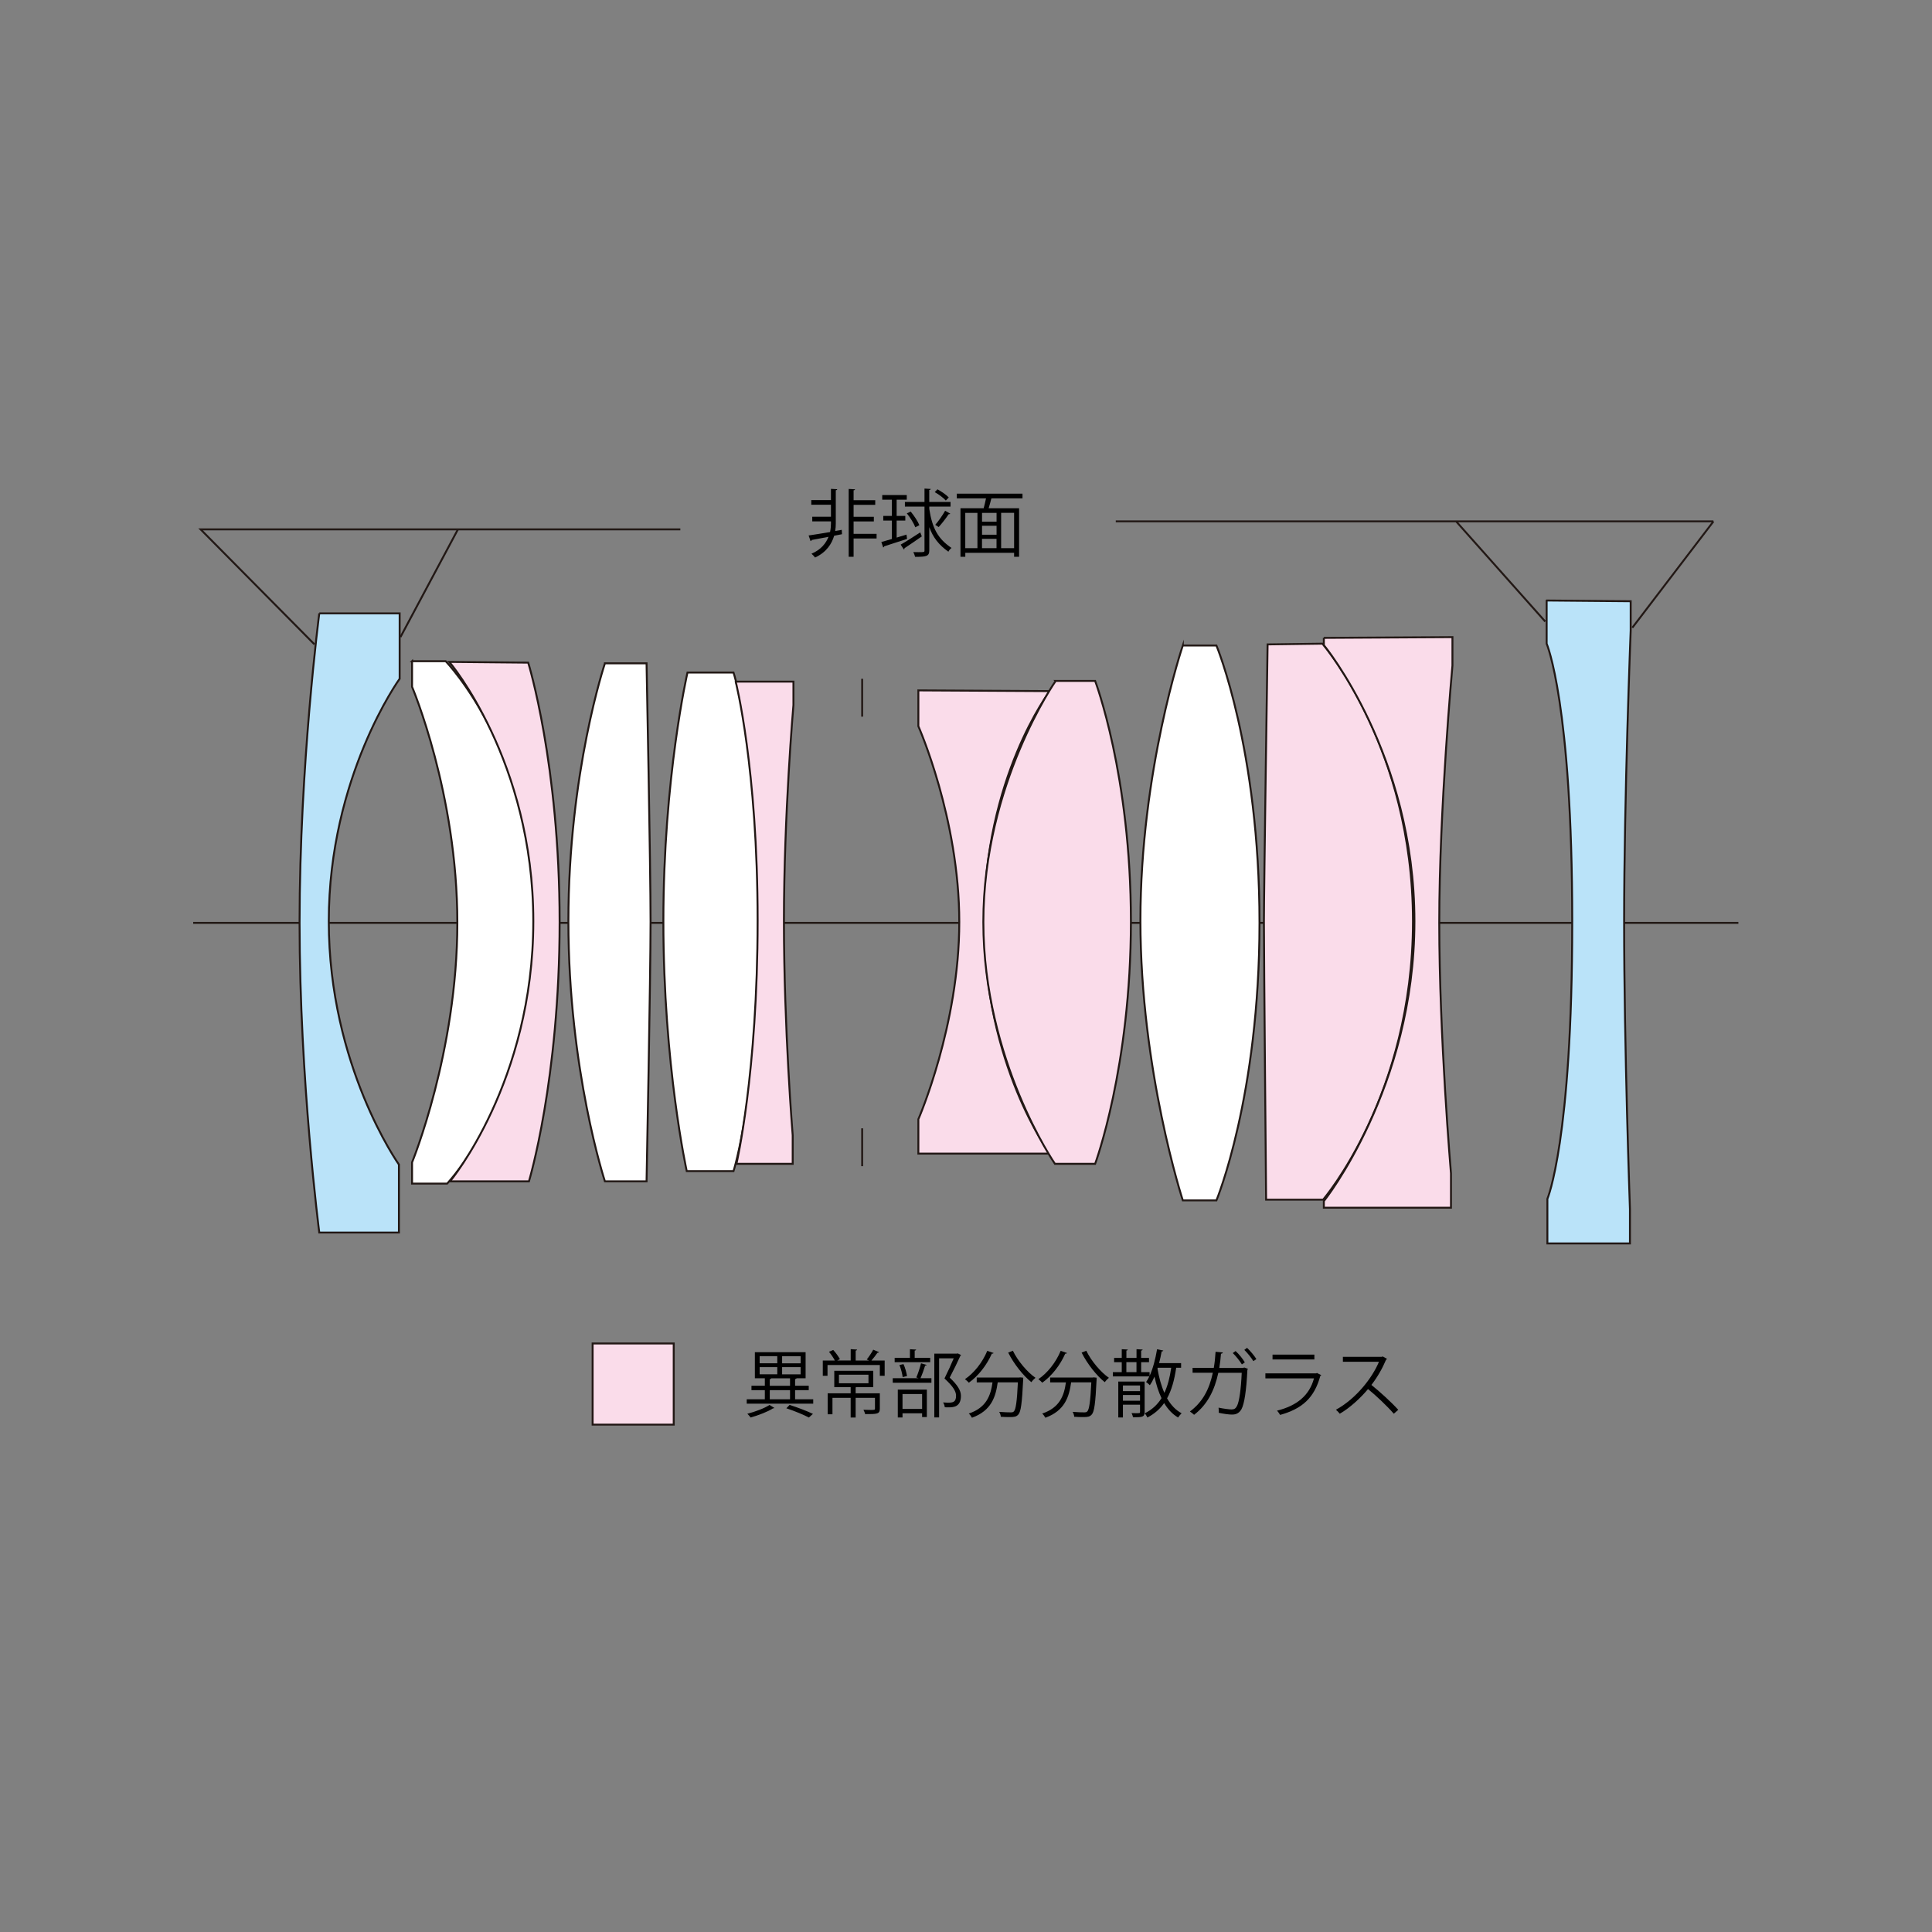 <?xml version="1.0" encoding="UTF-8"?>
<svg xmlns="http://www.w3.org/2000/svg" version="1.1" viewBox="0 0 500 500">
  <rect x="0" y="0" width="500" height="500" fill="#808080" stroke="none"/>
  <!-- Generator: Adobe Illustrator 29.5.1, SVG Export Plug-In . SVG Version: 2.1.0 Build 141)  -->
  <defs>
    <style>
      .st0 {
        fill: #fff;
      }

      .st1 {
        fill: none;
        stroke: #221815;
        stroke-miterlimit: 10;
        stroke-width: .5px;
      }

      .st2 {
        display: none;
      }

      .st3 {
        fill: #fadcea;
      }

      .st4 {
        fill: #bae3f9;
      }
    </style>
  </defs>
  <g id="_レイヤー_1" data-name="レイヤー_1">
    <polyline class="st1" points="81.37 166.75 51.92 137 126.13 137 176.07 137"/>
    <line class="st1" x1="118.5" y1="137.02" x2="103.64" y2="164.87"/>
    <polyline class="st1" points="399.9 160.85 376.84 134.93 288.76 134.93 443.43 134.93"/>
    <line class="st1" x1="443.43" y1="134.95" x2="422.44" y2="162.46"/>
    <path class="st0" d="M50,238.84h399.89H50Z"/>
    <line class="st1" x1="50" y1="238.84" x2="449.89" y2="238.84"/>
    <path class="st4" d="M82.63,158.73s-5.1,39.23-5.1,80.08,5.1,80.17,5.1,80.17h20.61v-17.59s-18.15-25.52-18.15-62.96,18.34-62.77,18.34-62.77v-16.92h-20.8Z"/>
    <path class="st1" d="M82.63,158.73s-5.1,39.23-5.1,80.08,5.1,80.17,5.1,80.17h20.61v-17.59s-18.15-25.52-18.15-62.96,18.34-62.77,18.34-62.77v-16.92h-20.8Z"/>
    <path class="st0" d="M106.64,171.12v6.62s11.72,27.61,11.72,61.07-11.72,62.02-11.72,62.02v5.48h9.08s22.69-23.82,22.69-67.69-23.07-67.5-23.07-67.5h-8.7Z"/>
    <path class="st1" d="M106.64,171.12v6.62s11.72,27.61,11.72,61.07-11.72,62.02-11.72,62.02v5.48h9.08s22.69-23.82,22.69-67.69-23.07-67.5-23.07-67.5h-8.7Z"/>
    <path class="st3" d="M116.28,171.3s21.74,25.53,21.74,67.12-21.55,67.31-21.55,67.31h20.42s7.94-26.28,7.94-67.12-8.13-67.12-8.13-67.12l-20.42-.19Z"/>
    <path class="st1" d="M116.28,171.3s21.74,25.53,21.74,67.12-21.55,67.31-21.55,67.31h20.42s7.94-26.28,7.94-67.12-8.13-67.12-8.13-67.12l-20.42-.19Z"/>
    <path class="st0" d="M156.55,171.68s-9.45,28.17-9.45,66.74,9.45,67.31,9.45,67.31h10.78s1.04-53.41,1.04-67.22-1.04-66.84-1.04-66.84h-10.78Z"/>
    <path class="st1" d="M156.55,171.68s-9.45,28.17-9.45,66.74,9.45,67.31,9.45,67.31h10.78s1.04-53.41,1.04-67.22-1.04-66.84-1.04-66.84h-10.78Z"/>
    <path class="st0" d="M177.92,174.05s-6.24,27.13-6.24,64.38,6.05,64.66,6.05,64.66h12.1s6.43-19.85,6.43-64.66-6.43-64.38-6.43-64.38h-11.91Z"/>
    <path class="st1" d="M177.92,174.05s-6.24,27.13-6.24,64.38,6.05,64.66,6.05,64.66h12.1s6.43-19.85,6.43-64.66-6.43-64.38-6.43-64.38h-11.91Z"/>
    <path class="st3" d="M190.4,176.41s5.67,22.31,5.67,61.83-5.48,62.96-5.48,62.96h14.56v-7.37s-2.27-27.61-2.27-55.4,2.46-55.97,2.46-55.97v-6.05h-14.94Z"/>
    <path class="st1" d="M190.4,176.41s5.67,22.31,5.67,61.83-5.48,62.96-5.48,62.96h14.56v-7.37s-2.27-27.61-2.27-55.4,2.46-55.97,2.46-55.97v-6.05h-14.94Z"/>
    <path class="st3" d="M237.67,178.68v9.26s10.59,23.83,10.59,50.67-10.59,51.05-10.59,51.05v8.89h34.03s-17.02-22.88-17.02-60.13,17.02-59.56,17.02-59.56l-34.03-.19Z"/>
    <path class="st1" d="M237.67,178.68v9.26s10.59,23.83,10.59,50.67-10.59,51.05-10.59,51.05v8.89h34.03s-17.02-22.88-17.02-60.13,17.02-59.56,17.02-59.56l-34.03-.19Z"/>
    <path class="st3" d="M273.21,176.22s-18.72,26.66-18.72,62.4,18.53,62.58,18.53,62.58h10.4s9.26-24.96,9.26-62.77-9.26-62.21-9.26-62.21h-10.21Z"/>
    <path class="st1" d="M273.21,176.22s-18.72,26.66-18.72,62.4,18.53,62.58,18.53,62.58h10.4s9.26-24.96,9.26-62.77-9.26-62.21-9.26-62.21h-10.21Z"/>
    <path class="st0" d="M306.11,167.05s-10.97,32.43-10.97,71.19,10.97,72.42,10.97,72.42h8.7s11.15-26.85,11.15-71.85-11.15-71.75-11.15-71.75h-8.7Z"/>
    <path class="st1" d="M306.11,167.05s-10.97,32.43-10.97,71.19,10.97,72.42,10.97,72.42h8.7s11.15-26.85,11.15-71.85-11.15-71.75-11.15-71.75h-8.7Z"/>
    <path class="st3" d="M328.05,166.77s-.95,63.15-.95,71.85.57,71.85.57,71.85h14.75s23.26-27.04,23.26-72.04-23.44-71.85-23.44-71.85l-14.18.19Z"/>
    <path class="st1" d="M328.05,166.77s-.95,63.15-.95,71.85.57,71.85.57,71.85h14.75s23.26-27.04,23.26-72.04-23.44-71.85-23.44-71.85l-14.18.19Z"/>
    <path class="st3" d="M342.61,165.07v1.89s23.44,28.36,23.44,71.47-23.44,72.42-23.44,72.42v1.7h32.9v-8.89s-3.03-35.36-3.03-64.85,3.41-66.55,3.41-66.55v-7.37l-33.28.19Z"/>
    <path class="st1" d="M342.61,165.07v1.89s23.44,28.36,23.44,71.47-23.44,72.42-23.44,72.42v1.7h32.9v-8.89s-3.03-35.36-3.03-64.85,3.41-66.55,3.41-66.55v-7.37l-33.28.19Z"/>
    <path class="st4" d="M400.27,155.42v11.15s6.62,15.32,6.62,72.04-6.43,71.66-6.43,71.66v11.53h21.37v-8.89s-1.51-41.79-1.51-74.31,1.7-75.44,1.7-75.44v-7.56l-21.74-.19Z"/>
    <path class="st1" d="M400.27,155.42v11.15s6.62,15.32,6.62,72.04-6.43,71.66-6.43,71.66v11.53h21.37v-8.89s-1.51-41.79-1.51-74.31,1.7-75.44,1.7-75.44v-7.56l-21.74-.19Z"/>
    <line class="st0" x1="223.13" y1="175.67" x2="223.13" y2="185.47"/>
    <line class="st1" x1="223.13" y1="175.67" x2="223.13" y2="185.47"/>
    <line class="st0" x1="223.13" y1="292.01" x2="223.13" y2="301.81"/>
    <line class="st1" x1="223.13" y1="292.01" x2="223.13" y2="301.81"/>
    <rect class="st3" x="153.37" y="347.69" width="20.99" height="21"/>
    <rect class="st1" x="153.37" y="347.69" width="20.99" height="21"/>
  </g>
  <g id="JPN">
    <g>
      <path d="M217.85,137.13l.06,1.12-2.03.4c-.61,2.05-1.96,4.26-4.94,5.64-.21-.3-.63-.72-.93-.99,2.49-1.04,3.76-2.74,4.41-4.37-1.67.32-3.23.61-4.37.82-.02.17-.13.25-.27.29l-.51-1.46c1.44-.21,3.44-.53,5.55-.89.17-.82.23-1.58.23-2.17v-.59h-4.84v-1.2h4.84v-3.1h-5.09v-1.2h5.09v-2.91l1.63.09c-.02.13-.13.25-.38.27v8.64c0,.57-.04,1.22-.15,1.9l1.71-.3ZM226.86,138.14v1.22h-5.95v4.73h-1.27v-17.55l1.65.09c-.02.15-.13.23-.38.27v2.55h5.6v1.2h-5.6v3.1h5.24v1.2h-5.24v3.21h5.95Z"/>
      <path d="M232.05,139.13c.84-.25,1.69-.51,2.55-.78l.15,1.12c-2.19.72-4.48,1.46-5.93,1.92-.02.15-.11.25-.25.3l-.48-1.42c.74-.21,1.69-.48,2.72-.78v-4.77h-2.22v-1.2h2.22v-4.2h-2.49v-1.2h6.35v1.2h-2.62v4.2h2.24v1.2h-2.24v4.41ZM233.09,140.95c1.29-.72,3.23-1.98,5.07-3.17l.4,1.04c-1.61,1.14-3.36,2.32-4.48,3.06.02.15-.06.28-.15.34l-.84-1.27ZM240.5,131.09v.63c.76,4.98,2.24,7.73,5.76,10.09-.3.21-.67.63-.82.97-2.49-1.77-3.99-3.7-4.94-6.36v6.02c0,1.54-.78,1.67-3.67,1.67-.08-.34-.28-.89-.46-1.23.49.02.95.02,1.33.02,1.48,0,1.56,0,1.56-.44v-11.36h-5.07v-1.2h5.07v-3.46l1.61.1c-.02.15-.13.23-.38.27v3.1h5.51v1.2h-5.51ZM235.69,132.4c.89,1.06,1.86,2.55,2.24,3.51l-1.04.55c-.38-.99-1.31-2.51-2.2-3.61l1.01-.46ZM242.61,126.63c1.04.57,2.32,1.44,2.93,2.11l-.76.8c-.59-.67-1.82-1.6-2.87-2.18l.7-.72ZM245.93,132.95c-.08.1-.23.13-.42.13-.63.97-1.75,2.41-2.58,3.32-.02,0-.89-.57-.89-.57.82-.93,1.94-2.53,2.56-3.65l1.33.76Z"/>
      <path d="M264.61,128.98h-7.88s-.1.02-.17.02c-.17.72-.44,1.69-.7,2.53h7.88v12.56h-1.29v-1.03h-12.63v1.03h-1.25v-12.56h6c.21-.76.44-1.73.61-2.55h-7.56v-1.22h17v1.22ZM249.81,132.73v9.14h3.15v-9.14h-3.15ZM257.91,135.01v-2.28h-3.76v2.28h3.76ZM257.91,138.39v-2.32h-3.76v2.32h3.76ZM254.14,139.45v2.41h3.76v-2.41h-3.76ZM262.45,141.86v-9.14h-3.36v9.14h3.36Z"/>
    </g>
    <g>
      <path d="M205.77,362.13h4.69v1.14h-17.21v-1.14h4.69v-2.36h-3.46v-1.14h3.46v-1.94h-2.58v-6.74h13.13v6.74h-2.34c-.04.11-.15.19-.38.23v1.71h3.53v1.14h-3.53v2.36ZM200.42,364.38c-.08.08-.21.11-.38.11-1.31.85-3.78,1.8-5.79,2.36-.19-.29-.57-.72-.84-.97,2-.51,4.48-1.44,5.74-2.28l1.27.78ZM196.6,350.98v1.84h4.56v-1.84h-4.56ZM196.6,353.81v1.86h4.56v-1.86h-4.56ZM199.6,356.7c-.04.11-.13.19-.38.23v1.71h5.24v-1.94h-4.86ZM199.22,359.78v2.36h5.24v-2.36h-5.24ZM207.2,352.83v-1.84h-4.79v1.84h4.79ZM207.2,355.68v-1.86h-4.79v1.86h4.79ZM209.32,366.85c-1.35-.72-3.59-1.65-5.81-2.39l.84-.87c2.2.7,4.58,1.62,6.04,2.32l-1.06.95Z"/>
      <path d="M227.49,349.94c-.09.13-.25.17-.4.15-.4.57-1.03,1.41-1.56,2.01h3.42v3.95h-1.25v-2.79h-13.54v2.79h-1.22v-3.95h3.12c-.34-.67-.97-1.6-1.52-2.26l1.1-.47c.68.74,1.39,1.73,1.73,2.39l-.72.34h3.51v-2.94l1.65.11c-.02.13-.11.23-.36.27v2.56h3.44l-.57-.27c.55-.68,1.29-1.79,1.67-2.53l1.5.63ZM227.7,360.58v3.97c0,1.42-.7,1.42-3.8,1.42-.06-.34-.27-.78-.44-1.12.72.02,1.39.04,1.86.04.97,0,1.12,0,1.12-.34v-2.79h-5v5.09h-1.29v-5.09h-4.71v4.25h-1.24v-5.43h5.95v-1.6h-4.24v-4.22h10.09v4.22h-4.33c-.06.04-.13.06-.23.08v1.52h6.25ZM217.12,355.77v2.22h7.64v-2.22h-7.64Z"/>
      <path d="M237.14,356.49c.44-.99.95-2.58,1.22-3.67l1.46.42c-.04.11-.17.17-.4.19-.29.93-.76,2.3-1.2,3.25h2.83v1.18h-10.01v-1.18h6.69l-.59-.19ZM240.73,351.4v1.14h-9.19v-1.14h3.95v-2.22l1.61.09c-.02.13-.13.23-.38.27v1.86h4.01ZM232.35,366.85v-7.22h7.52v7.1h-1.23v-.97h-5.07v1.08h-1.22ZM233.82,353.02c.44.97.8,2.26.91,3.1l-1.12.27c-.09-.84-.44-2.15-.84-3.13l1.04-.23ZM238.64,360.77h-5.07v3.86h5.07v-3.86ZM247.88,350.26l.84.42c-.02.1-.09.15-.17.19-.72,1.61-1.73,3.67-2.77,5.66,2.05,1.92,2.91,3.34,2.91,4.71,0,2.98-2.07,2.98-3.31,2.98-.28,0-.59,0-.87-.02-.02-.34-.19-.89-.44-1.25.42.04.82.06,1.18.06,1.27,0,2.18-.06,2.18-1.8,0-1.23-.93-2.56-3-4.46.93-1.88,1.75-3.67,2.39-5.21h-3.78v15.29h-1.24v-16.51h5.83l.25-.06Z"/>
      <path d="M257.15,350.15c-.08.13-.21.19-.46.17-1.33,3-3.53,5.81-5.95,7.52-.23-.25-.68-.68-1.01-.91,2.36-1.6,4.54-4.35,5.77-7.33l1.63.55ZM263.8,356.49l.3-.02.72.08c0,.13-.02.3-.02.46-.3,6.14-.59,8.34-1.25,9.06-.53.61-1.1.67-2.26.67-.65,0-1.46-.02-2.28-.08-.02-.38-.19-.91-.42-1.27,1.29.11,2.53.13,2.98.13.4,0,.63-.04.82-.25.49-.49.8-2.47,1.04-7.52h-5.22c-.51,3.65-1.58,7.33-6.67,9.16-.17-.32-.51-.82-.82-1.08,4.6-1.54,5.68-4.73,6.14-8.07h-4.08v-1.25h11.02ZM262.13,349.56c1.25,2.62,3.74,5.57,5.85,7.01-.34.27-.82.78-1.06,1.14-2.13-1.69-4.58-4.81-6-7.66l1.22-.49Z"/>
      <path d="M276.15,350.15c-.08.13-.21.19-.46.17-1.33,3-3.53,5.81-5.95,7.52-.23-.25-.68-.68-1.01-.91,2.36-1.6,4.54-4.35,5.77-7.33l1.63.55ZM282.8,356.49l.3-.02.72.08c0,.13-.02.3-.02.46-.3,6.14-.59,8.34-1.25,9.06-.53.61-1.1.67-2.26.67-.65,0-1.46-.02-2.28-.08-.02-.38-.19-.91-.42-1.27,1.29.11,2.53.13,2.98.13.4,0,.63-.04.82-.25.49-.49.8-2.47,1.04-7.52h-5.22c-.51,3.65-1.58,7.33-6.67,9.16-.17-.32-.51-.82-.82-1.08,4.6-1.54,5.68-4.73,6.14-8.07h-4.08v-1.25h11.02ZM281.13,349.56c1.25,2.62,3.74,5.57,5.85,7.01-.34.27-.82.78-1.06,1.14-2.13-1.69-4.58-4.81-6-7.66l1.22-.49Z"/>
      <path d="M305.67,353.97h-1.27c-.46,3.13-1.18,5.77-2.36,7.92.97,1.69,2.2,3.04,3.76,3.86-.28.27-.68.74-.91,1.1-1.48-.87-2.66-2.15-3.61-3.74-1.1,1.56-2.51,2.79-4.33,3.74-.13-.3-.47-.84-.7-1.08,1.88-.93,3.29-2.24,4.35-3.93-.78-1.61-1.37-3.5-1.82-5.57-.36.84-.76,1.6-1.2,2.22-.23-.23-.67-.63-.97-.82.3-.42.57-.91.84-1.46h-9.44v-1.1h2.3v-2.58h-1.98v-1.1h1.98v-2.26l1.56.09c-.02.13-.13.23-.36.27v1.9h2.62v-2.26l1.58.09c-.02.13-.11.23-.38.27v1.9h2.03v1.1h-2.03v2.58h2.18v.99c.87-1.9,1.52-4.43,1.94-6.92l1.61.34c-.04.13-.15.21-.42.23-.19,1.01-.4,2.03-.67,3.02h5.7v1.2ZM296.23,357.54v7.9c0,1.29-.61,1.35-3,1.35-.06-.32-.23-.78-.38-1.08.44.02.86.02,1.18.02.91,0,1.01,0,1.01-.3v-1.9h-4.43v3.31h-1.2v-9.29h6.82ZM295.04,358.56h-4.43v1.46h4.43v-1.46ZM290.61,362.51h4.43v-1.48h-4.43v1.48ZM291.5,352.52v2.58h2.62v-2.58h-2.62ZM299.63,353.97l-.08.21c.4,2.3.97,4.45,1.79,6.29.85-1.8,1.41-3.97,1.77-6.5h-3.48Z"/>
      <path d="M322.98,354.23c-.02.08-.08.17-.15.23-.27,5.49-.8,8.89-1.54,10.24-.76,1.37-1.94,1.39-2.49,1.39-.72,0-2.07-.17-3.38-.46.02-.38-.02-.95-.06-1.33,1.42.3,2.89.46,3.33.46.68,0,1.06-.17,1.44-.89.59-1.14,1.04-4.31,1.23-8.59h-6.06c-.97,4.54-2.85,8.26-6.27,10.87-.25-.25-.74-.63-1.08-.85,3.27-2.45,5-5.68,5.93-10.03h-5.24v-1.27h5.49c.23-1.33.36-2.56.46-4.16l1.88.17c-.02.19-.21.3-.48.34-.11,1.39-.23,2.45-.44,3.67h6.17l.29-.11.97.34ZM319.77,349.65c.86.76,1.88,2.05,2.39,2.93l-.76.53c-.47-.8-1.56-2.18-2.36-2.94l.72-.51ZM322.74,348.82c.84.8,1.9,2.05,2.41,2.91l-.78.53c-.47-.8-1.56-2.15-2.34-2.91l.7-.53Z"/>
      <path d="M341.95,355.88c-.04.08-.13.15-.25.19-1.56,5.74-4.73,8.53-10.41,10.11-.17-.34-.53-.82-.8-1.1,5.17-1.29,8.38-3.95,9.57-8.36h-12.58v-1.29h13.15l.19-.11,1.12.57ZM340.16,351.82h-10.83v-1.25h10.83v1.25Z"/>
      <path d="M358.97,351.67c-.04.09-.13.17-.25.21-1.03,2.41-2.24,4.5-3.8,6.54,2.07,1.65,5.19,4.48,6.95,6.44l-1.16,1.01c-1.67-1.94-4.73-4.83-6.67-6.38-1.67,2.03-4.56,4.81-7.31,6.38-.21-.28-.67-.76-.99-1.03,5.26-2.89,9.42-8.28,11.13-12.41h-9.33v-1.29h10.07l.25-.09,1.1.63Z"/>
    </g>
  </g>
  <g id="ENG" class="st2">
    <g>
      <path d="M202.37,142.1h-1.67l-1.56-4.69h-5.03l-1.52,4.69h-1.61l4.79-14.48h1.82l4.79,14.48ZM198.81,136.15l-1.42-4.29c-.3-.99-.55-1.9-.74-2.75h-.06c-.19.87-.46,1.79-.72,2.7l-1.44,4.35h4.39Z"/>
      <path d="M209.26,133.32c-.38-.25-1.08-.61-2.01-.61-1.14,0-1.75.7-1.75,1.54,0,.89.59,1.31,1.92,1.88,1.67.68,2.64,1.56,2.64,3.12,0,1.84-1.41,3.06-3.67,3.06-1.03,0-2.01-.29-2.72-.7l.44-1.22c.55.32,1.44.7,2.34.7,1.39,0,2.07-.74,2.07-1.67s-.55-1.5-1.92-2.05c-1.75-.7-2.64-1.67-2.64-2.93,0-1.61,1.29-2.94,3.38-2.94.99,0,1.82.29,2.37.63l-.46,1.2Z"/>
      <path d="M213.96,133.49c.72-1.27,1.92-1.99,3.53-1.99,2.45,0,4.22,2.11,4.22,5.28,0,3.8-2.22,5.55-4.5,5.55-1.37,0-2.51-.63-3.12-1.65h-.04v5.66h-1.58v-11.27c0-1.35-.04-2.39-.08-3.34h1.42l.09,1.77h.04ZM214.05,137.97c0,2.01,1.5,3.08,2.91,3.08,2.03,0,3.15-1.75,3.15-4.22,0-2.15-1.08-4.05-3.1-4.05-1.77,0-2.96,1.71-2.96,3.21v1.98Z"/>
      <path d="M232.37,142.1h-1.58v-6.12c0-1.69-.61-3.15-2.39-3.15-1.22,0-2.74,1.01-2.74,2.91v6.36h-1.58v-15.2h1.58v6.44h.04c.68-1.14,1.94-1.84,3.21-1.84s3.46.78,3.46,4.29v6.31Z"/>
      <path d="M242.76,141.66c-.59.29-1.67.65-3.25.65-3.02,0-4.83-2.13-4.83-5.22,0-3.25,1.82-5.59,4.62-5.59,3.19,0,4.01,2.93,4.01,4.73,0,.36-.02.63-.04.87h-7.05c.02,2.87,1.65,3.95,3.51,3.95,1.29,0,2.07-.27,2.72-.53l.3,1.14ZM241.75,135.92c.02-1.41-.57-3.23-2.6-3.23-1.9,0-2.74,1.8-2.89,3.23h5.49Z"/>
      <path d="M250.4,133.07c-.17-.02-.34-.04-.57-.04-1.71,0-2.58,1.69-2.58,3.44v5.62h-1.58v-7.26c0-1.1-.02-2.11-.08-3.1h1.39l.08,1.99h.06c.46-1.29,1.54-2.22,2.81-2.22.17,0,.3.04.48.06v1.5Z"/>
      <path d="M253.02,129.92c-.61,0-1.03-.48-1.03-1.08s.44-1.06,1.04-1.06,1.03.47,1.03,1.06c0,.67-.44,1.08-1.04,1.08ZM253.82,142.1h-1.58v-10.35h1.58v10.35Z"/>
      <path d="M263.95,141.72c-.46.23-1.48.59-2.81.59-2.96,0-4.92-2.11-4.92-5.28s2.11-5.53,5.3-5.53c1.16,0,2.09.34,2.49.55l-.4,1.27c-.44-.25-1.12-.53-2.13-.53-2.39,0-3.65,1.92-3.65,4.14,0,2.51,1.5,4.08,3.59,4.08,1.03,0,1.73-.28,2.24-.51l.28,1.22Z"/>
      <path d="M272.93,139.63c0,.85.02,1.75.15,2.47h-1.44l-.15-1.33h-.06c-.53.82-1.6,1.56-3.06,1.56-1.98,0-3.02-1.44-3.02-2.94,0-2.49,2.17-3.84,6-3.82,0-.87,0-2.85-2.36-2.85-.89,0-1.82.25-2.53.74l-.38-1.08c.84-.55,1.99-.87,3.15-.87,2.93,0,3.69,2.07,3.69,4.12v4.01ZM271.38,136.72c-1.96,0-4.41.28-4.41,2.47,0,1.33.84,1.92,1.79,1.92,1.54,0,2.62-1.18,2.62-2.43v-1.96Z"/>
      <path d="M277.55,142.1h-1.58v-15.2h1.58v15.2Z"/>
    </g>
    <g>
      <path d="M203.61,365.21h-1.67l-1.56-4.69h-5.03l-1.52,4.69h-1.61l4.79-14.48h1.82l4.79,14.48ZM200.06,359.27l-1.42-4.29c-.3-.99-.55-1.9-.74-2.75h-.06c-.19.87-.46,1.79-.72,2.7l-1.44,4.35h4.39Z"/>
      <path d="M207.28,356.53c.65-1.2,1.82-1.92,3.44-1.92,2.45,0,4.18,2.11,4.18,5.3,0,3.76-2.3,5.53-4.45,5.53-1.5,0-2.6-.61-3.34-1.94h-.06l-.09,1.71h-1.37c.04-.68.08-1.73.08-2.56v-12.63h1.58v6.52h.04ZM207.25,361.17c0,1.54,1.16,2.98,2.91,2.98,2.01,0,3.13-1.73,3.13-4.18,0-2.17-1.06-4.07-3.08-4.07-1.8,0-2.96,1.69-2.96,3.21v2.05Z"/>
      <path d="M225.56,365.21h-1.58v-6.12c0-1.69-.61-3.17-2.41-3.17-1.35,0-2.72,1.14-2.72,2.95v6.34h-1.58v-7.69c0-1.06-.04-1.84-.08-2.68h1.41l.09,1.69h.04c.51-1.01,1.71-1.92,3.32-1.92,1.29,0,3.5.78,3.5,4.29v6.31Z"/>
      <path d="M237.42,359.95c0,3.86-2.55,5.49-4.84,5.49-2.66,0-4.71-1.99-4.71-5.34,0-3.53,2.2-5.49,4.84-5.49,2.83,0,4.71,2.17,4.71,5.34ZM232.65,355.85c-2.24,0-3.17,2.2-3.17,4.2,0,2.3,1.27,4.16,3.13,4.16s3.19-1.86,3.19-4.2c0-1.84-.89-4.16-3.15-4.16Z"/>
      <path d="M244.54,356.19c-.17-.02-.34-.04-.57-.04-1.71,0-2.58,1.69-2.58,3.44v5.62h-1.58v-7.26c0-1.1-.02-2.11-.08-3.1h1.39l.08,2h.06c.46-1.29,1.54-2.22,2.81-2.22.17,0,.3.04.47.06v1.5Z"/>
      <path d="M260.48,365.21h-1.56v-5.98c0-2.01-.72-3.31-2.28-3.31-1.27,0-2.43,1.2-2.43,2.77v6.52h-1.56v-6.38c0-1.65-.7-2.91-2.17-2.91-1.35,0-2.55,1.33-2.55,2.95v6.34h-1.56v-7.69c0-1.06-.04-1.82-.08-2.68h1.39l.1,1.67h.06c.57-1.01,1.52-1.9,3.15-1.9,1.35,0,2.39.84,2.83,2.07h.04c.68-1.24,1.73-2.07,3.32-2.07,1.27,0,3.29.82,3.29,4.37v6.23Z"/>
      <path d="M270.32,362.74c0,.85.02,1.75.15,2.47h-1.44l-.15-1.33h-.06c-.53.82-1.6,1.56-3.06,1.56-1.98,0-3.02-1.44-3.02-2.94,0-2.49,2.17-3.84,6-3.82,0-.87,0-2.85-2.36-2.85-.89,0-1.82.25-2.53.74l-.38-1.08c.84-.55,1.99-.87,3.15-.87,2.93,0,3.69,2.07,3.69,4.12v4.01ZM268.77,359.84c-1.96,0-4.41.29-4.41,2.47,0,1.33.84,1.92,1.79,1.92,1.54,0,2.62-1.18,2.62-2.43v-1.96Z"/>
      <path d="M274.94,365.21h-1.58v-15.2h1.58v15.2Z"/>
      <path d="M283.98,356.61c.72-1.27,1.92-2,3.53-2,2.45,0,4.22,2.11,4.22,5.28,0,3.8-2.22,5.55-4.5,5.55-1.37,0-2.51-.63-3.12-1.65h-.04v5.66h-1.58v-11.27c0-1.35-.04-2.39-.08-3.34h1.42l.1,1.77h.04ZM284.08,361.09c0,2.01,1.5,3.08,2.91,3.08,2.03,0,3.15-1.75,3.15-4.22,0-2.15-1.08-4.05-3.1-4.05-1.77,0-2.96,1.71-2.96,3.21v1.98Z"/>
      <path d="M300.89,362.74c0,.85.02,1.75.15,2.47h-1.44l-.15-1.33h-.06c-.53.82-1.6,1.56-3.06,1.56-1.98,0-3.02-1.44-3.02-2.94,0-2.49,2.17-3.84,6-3.82,0-.87,0-2.85-2.36-2.85-.89,0-1.82.25-2.53.74l-.38-1.08c.84-.55,1.99-.87,3.15-.87,2.93,0,3.69,2.07,3.69,4.12v4.01ZM299.34,359.84c-1.96,0-4.41.29-4.41,2.47,0,1.33.84,1.92,1.79,1.92,1.54,0,2.62-1.18,2.62-2.43v-1.96Z"/>
      <path d="M308.67,356.19c-.17-.02-.34-.04-.57-.04-1.71,0-2.58,1.69-2.58,3.44v5.62h-1.58v-7.26c0-1.1-.02-2.11-.08-3.1h1.39l.08,2h.06c.46-1.29,1.54-2.22,2.81-2.22.17,0,.3.04.47.06v1.5Z"/>
      <path d="M310.93,352.98l1.56-.53v2.41h2.68v1.24h-2.68v5.98c0,1.31.4,2.03,1.41,2.03.47,0,.8-.06,1.06-.15l.09,1.22c-.34.15-.87.25-1.54.25-2.51,0-2.58-2.28-2.58-3.38v-5.95h-1.6v-1.24h1.6v-1.88Z"/>
      <path d="M318.01,353.04c-.61,0-1.03-.48-1.03-1.08s.44-1.06,1.04-1.06,1.03.48,1.03,1.06c0,.67-.44,1.08-1.04,1.08ZM318.81,365.21h-1.58v-10.35h1.58v10.35Z"/>
      <path d="M328.73,362.74c0,.85.02,1.75.15,2.47h-1.44l-.15-1.33h-.06c-.53.82-1.6,1.56-3.06,1.56-1.98,0-3.02-1.44-3.02-2.94,0-2.49,2.17-3.84,6-3.82,0-.87,0-2.85-2.36-2.85-.89,0-1.82.25-2.53.74l-.38-1.08c.84-.55,1.99-.87,3.15-.87,2.93,0,3.69,2.07,3.69,4.12v4.01ZM327.17,359.84c-1.96,0-4.41.29-4.41,2.47,0,1.33.84,1.92,1.79,1.92,1.54,0,2.62-1.18,2.62-2.43v-1.96Z"/>
      <path d="M333.35,365.21h-1.58v-15.2h1.58v15.2Z"/>
      <path d="M349.27,362.65c0,.84.04,1.86.08,2.56h-1.41l-.08-1.77h-.06c-.53,1.08-1.71,1.99-3.38,1.99-2.39,0-4.26-2.07-4.26-5.26,0-3.5,2.05-5.55,4.46-5.55,1.52,0,2.55.74,3.02,1.6h.04v-6.21h1.58v12.63ZM347.69,359c0-2.07-1.46-3.1-2.79-3.1-1.96,0-3.12,1.82-3.12,4.2,0,2.18,1.03,4.05,3.06,4.05,1.71,0,2.85-1.5,2.85-3.15v-1.99Z"/>
      <path d="M353.16,353.04c-.61,0-1.03-.48-1.03-1.08s.44-1.06,1.04-1.06,1.03.48,1.03,1.06c0,.67-.44,1.08-1.04,1.08ZM353.96,365.21h-1.58v-10.35h1.58v10.35Z"/>
      <path d="M361.94,356.44c-.38-.25-1.08-.61-2.01-.61-1.14,0-1.75.7-1.75,1.54,0,.89.59,1.31,1.92,1.88,1.67.68,2.64,1.56,2.64,3.12,0,1.84-1.41,3.06-3.67,3.06-1.03,0-2.01-.29-2.72-.7l.44-1.22c.55.32,1.44.7,2.34.7,1.39,0,2.07-.74,2.07-1.67s-.55-1.5-1.92-2.05c-1.75-.7-2.64-1.67-2.64-2.93,0-1.61,1.29-2.94,3.38-2.94.99,0,1.82.29,2.38.63l-.46,1.2Z"/>
      <path d="M366.63,356.61c.72-1.27,1.92-2,3.53-2,2.45,0,4.22,2.11,4.22,5.28,0,3.8-2.22,5.55-4.5,5.55-1.37,0-2.51-.63-3.12-1.65h-.04v5.66h-1.58v-11.27c0-1.35-.04-2.39-.08-3.34h1.42l.1,1.77h.04ZM366.73,361.09c0,2.01,1.5,3.08,2.91,3.08,2.03,0,3.15-1.75,3.15-4.22,0-2.15-1.08-4.05-3.1-4.05-1.77,0-2.96,1.71-2.96,3.21v1.98Z"/>
      <path d="M384.09,364.78c-.59.28-1.67.65-3.25.65-3.02,0-4.83-2.13-4.83-5.22,0-3.25,1.82-5.58,4.62-5.58,3.19,0,4.01,2.93,4.01,4.73,0,.36-.02.63-.04.87h-7.05c.02,2.87,1.65,3.95,3.51,3.95,1.29,0,2.07-.27,2.72-.53l.3,1.14ZM383.09,359.04c.02-1.41-.57-3.23-2.6-3.23-1.9,0-2.74,1.8-2.89,3.23h5.49Z"/>
      <path d="M391.73,356.19c-.17-.02-.34-.04-.57-.04-1.71,0-2.58,1.69-2.58,3.44v5.62h-1.58v-7.26c0-1.1-.02-2.11-.08-3.1h1.39l.08,2h.06c.46-1.29,1.54-2.22,2.81-2.22.17,0,.3.04.47.06v1.5Z"/>
      <path d="M398.42,356.44c-.38-.25-1.08-.61-2.01-.61-1.14,0-1.75.7-1.75,1.54,0,.89.59,1.31,1.92,1.88,1.67.68,2.64,1.56,2.64,3.12,0,1.84-1.41,3.06-3.67,3.06-1.03,0-2.01-.29-2.72-.7l.44-1.22c.55.32,1.44.7,2.34.7,1.39,0,2.07-.74,2.07-1.67s-.55-1.5-1.92-2.05c-1.75-.7-2.64-1.67-2.64-2.93,0-1.61,1.29-2.94,3.38-2.94.99,0,1.82.29,2.38.63l-.46,1.2Z"/>
      <path d="M402.41,353.04c-.61,0-1.03-.48-1.03-1.08s.44-1.06,1.04-1.06,1.03.48,1.03,1.06c0,.67-.44,1.08-1.04,1.08ZM403.21,365.21h-1.58v-10.35h1.58v10.35Z"/>
      <path d="M415.14,359.95c0,3.86-2.55,5.49-4.84,5.49-2.66,0-4.71-1.99-4.71-5.34,0-3.53,2.2-5.49,4.84-5.49,2.83,0,4.71,2.17,4.71,5.34ZM410.37,355.85c-2.24,0-3.17,2.2-3.17,4.2,0,2.3,1.27,4.16,3.13,4.16s3.19-1.86,3.19-4.2c0-1.84-.89-4.16-3.15-4.16Z"/>
      <path d="M425.82,365.21h-1.58v-6.12c0-1.69-.61-3.17-2.41-3.17-1.35,0-2.72,1.14-2.72,2.95v6.34h-1.58v-7.69c0-1.06-.04-1.84-.08-2.68h1.41l.09,1.69h.04c.51-1.01,1.71-1.92,3.32-1.92,1.29,0,3.5.78,3.5,4.29v6.31Z"/>
      <path d="M434.88,365.21h-1.58v-15.2h1.58v15.2Z"/>
      <path d="M445.35,364.78c-.59.28-1.67.65-3.25.65-3.02,0-4.83-2.13-4.83-5.22,0-3.25,1.82-5.58,4.62-5.58,3.19,0,4.01,2.93,4.01,4.73,0,.36-.02.63-.04.87h-7.05c.02,2.87,1.65,3.95,3.51,3.95,1.29,0,2.07-.27,2.72-.53l.3,1.14ZM444.34,359.04c.02-1.41-.57-3.23-2.6-3.23-1.9,0-2.74,1.8-2.89,3.23h5.49Z"/>
      <path d="M456.54,365.21h-1.58v-6.12c0-1.69-.61-3.17-2.41-3.17-1.35,0-2.72,1.14-2.72,2.95v6.34h-1.58v-7.69c0-1.06-.04-1.84-.08-2.68h1.41l.09,1.69h.04c.51-1.01,1.71-1.92,3.32-1.92,1.29,0,3.5.78,3.5,4.29v6.31Z"/>
      <path d="M464.44,356.44c-.38-.25-1.08-.61-2.01-.61-1.14,0-1.75.7-1.75,1.54,0,.89.59,1.31,1.92,1.88,1.67.68,2.64,1.56,2.64,3.12,0,1.84-1.41,3.06-3.67,3.06-1.03,0-2.01-.29-2.72-.7l.44-1.22c.55.32,1.44.7,2.34.7,1.39,0,2.07-.74,2.07-1.67s-.55-1.5-1.92-2.05c-1.75-.7-2.64-1.67-2.64-2.93,0-1.61,1.29-2.94,3.38-2.94.99,0,1.82.29,2.38.63l-.46,1.2Z"/>
    </g>
  </g>
</svg>